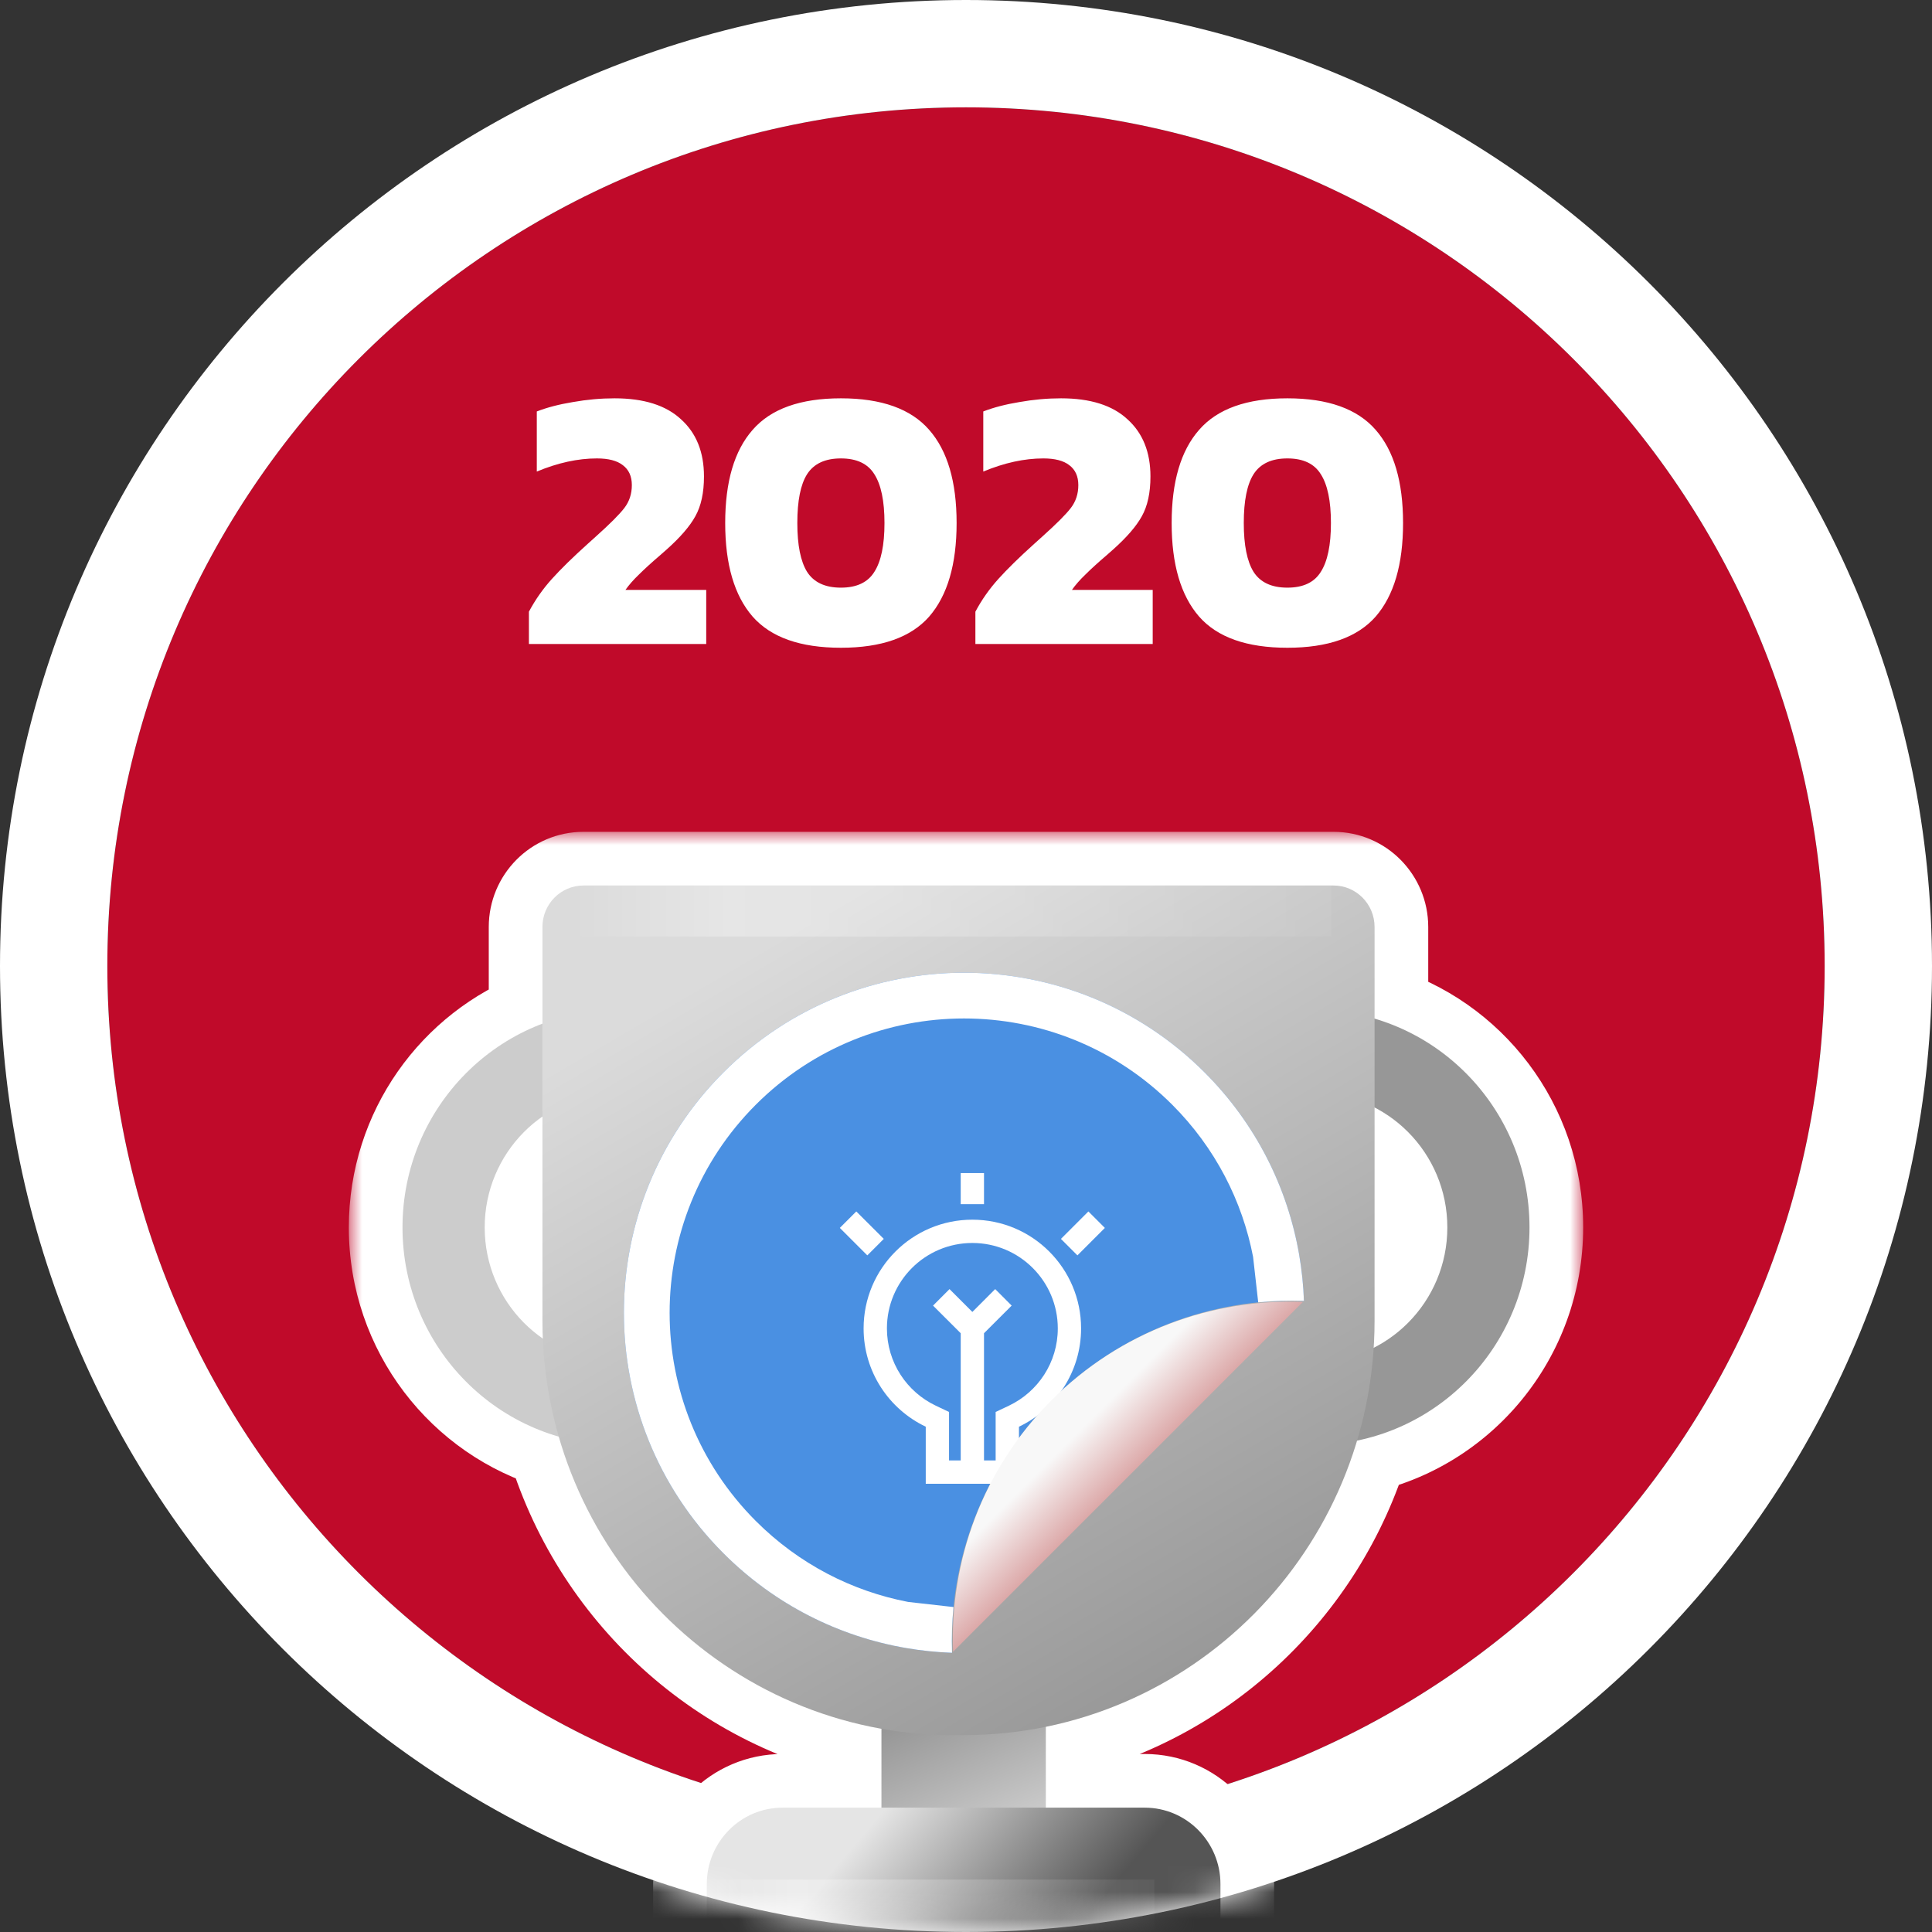 <svg width="72" height="72" viewBox="0 0 72 72" fill="none" xmlns="http://www.w3.org/2000/svg">
<rect x="0" y="0" width="72" height="72" fill="#333333" stroke="none"/>
<g clip-path="url(#clip0)">
<path fill-rule="evenodd" clip-rule="evenodd" d="M68 36C68 53.673 53.673 68 36 68C18.327 68 4 53.673 4 36C4 18.327 18.327 4 36 4C53.673 4 68 18.327 68 36Z" fill="#C00A2A"/>
<path fill-rule="evenodd" clip-rule="evenodd" d="M36 68C53.673 68 68 53.673 68 36C68 18.327 53.673 4 36 4C18.327 4 4 18.327 4 36C4 53.673 18.327 68 36 68ZM36 72C55.882 72 72 55.882 72 36C72 16.118 55.882 0 36 0C16.118 0 0 16.118 0 36C0 55.882 16.118 72 36 72Z" fill="white"/>
<mask id="mask0" mask-type="alpha" maskUnits="userSpaceOnUse" x="0" y="0" width="72" height="72">
<circle cx="36" cy="36" r="34" fill="#D03582" stroke="white" stroke-width="4"/>
</mask>
<g mask="url(#mask0)">
<mask id="path-4-outside-1" maskUnits="userSpaceOnUse" x="13" y="31" width="46" height="43" fill="black">
<rect fill="white" x="13" y="31" width="46" height="43"/>
<path fill-rule="evenodd" clip-rule="evenodd" d="M21.746 33C20.9 33 20.215 33.692 20.215 34.545V38.149C17.168 39.302 15 42.267 15 45.743C15 49.445 17.46 52.568 20.822 53.539C22.432 59.123 27.084 63.402 32.849 64.428V67.366H29.166C27.605 67.366 26.34 68.642 26.34 70.216V72H45.483V70.216C45.483 68.642 44.218 67.366 42.658 67.366H38.975V64.354C44.511 63.221 48.963 59.075 50.575 53.688C54.242 52.934 57 49.663 57 45.742C57 42.058 54.563 38.947 51.226 37.96V34.545C51.226 33.692 50.541 33 49.695 33H21.746ZM51.194 50.23C51.215 49.895 51.226 49.558 51.226 49.218V41.272C52.836 42.104 53.938 43.793 53.938 45.743C53.938 47.705 52.821 49.404 51.194 50.23ZM20.215 41.61V49.218C20.215 49.441 20.219 49.664 20.229 49.885C18.921 48.98 18.063 47.463 18.063 45.743C18.063 44.029 18.915 42.516 20.215 41.61Z"/>
</mask>
<path fill-rule="evenodd" clip-rule="evenodd" d="M21.746 33C20.9 33 20.215 33.692 20.215 34.545V38.149C17.168 39.302 15 42.267 15 45.743C15 49.445 17.46 52.568 20.822 53.539C22.432 59.123 27.084 63.402 32.849 64.428V67.366H29.166C27.605 67.366 26.34 68.642 26.34 70.216V72H45.483V70.216C45.483 68.642 44.218 67.366 42.658 67.366H38.975V64.354C44.511 63.221 48.963 59.075 50.575 53.688C54.242 52.934 57 49.663 57 45.742C57 42.058 54.563 38.947 51.226 37.96V34.545C51.226 33.692 50.541 33 49.695 33H21.746ZM51.194 50.23C51.215 49.895 51.226 49.558 51.226 49.218V41.272C52.836 42.104 53.938 43.793 53.938 45.743C53.938 47.705 52.821 49.404 51.194 50.23ZM20.215 41.61V49.218C20.215 49.441 20.219 49.664 20.229 49.885C18.921 48.98 18.063 47.463 18.063 45.743C18.063 44.029 18.915 42.516 20.215 41.61Z" fill="#E5E5E5"/>
<path d="M20.215 38.149L20.923 40.019L22.215 39.53V38.149H20.215ZM20.822 53.539L22.744 52.985L22.438 51.924L21.377 51.618L20.822 53.539ZM32.849 64.428H34.849V62.752L33.2 62.459L32.849 64.428ZM32.849 67.366V69.366H34.849V67.366H32.849ZM26.34 72H24.34V74H26.34V72ZM45.483 72V74H47.483V72H45.483ZM38.975 67.366H36.975V69.366H38.975V67.366ZM38.975 64.354L38.574 62.395L36.975 62.722V64.354H38.975ZM50.575 53.688L50.172 51.729L49.002 51.969L48.659 53.114L50.575 53.688ZM51.226 37.96H49.226V39.454L50.659 39.878L51.226 37.96ZM51.194 50.23L49.198 50.102L48.974 53.599L52.099 52.013L51.194 50.23ZM51.226 41.272L52.144 39.495L49.226 37.988V41.272H51.226ZM20.215 41.61H22.215V37.778L19.071 39.969L20.215 41.61ZM20.229 49.885L19.091 51.53L22.396 53.816L22.227 49.801L20.229 49.885ZM22.215 34.545C22.215 34.78 22.021 35 21.746 35V31C19.779 31 18.215 32.603 18.215 34.545H22.215ZM22.215 38.149V34.545H18.215V38.149H22.215ZM17 45.743C17 43.117 18.636 40.885 20.923 40.019L19.506 36.278C15.7 37.72 13 41.417 13 45.743H17ZM21.377 51.618C18.858 50.89 17 48.541 17 45.743H13C13 50.35 16.063 54.246 20.267 55.461L21.377 51.618ZM33.2 62.459C28.201 61.569 24.147 57.851 22.744 52.985L18.9 54.093C20.718 60.395 25.969 65.234 32.499 66.397L33.2 62.459ZM34.849 67.366V64.428H30.849V67.366H34.849ZM29.166 69.366H32.849V65.366H29.166V69.366ZM28.34 70.216C28.34 69.731 28.726 69.366 29.166 69.366V65.366C26.485 65.366 24.34 67.554 24.34 70.216H28.34ZM28.34 72V70.216H24.34V72H28.34ZM45.483 70H26.34V74H45.483V70ZM43.483 70.216V72H47.483V70.216H43.483ZM42.658 69.366C43.098 69.366 43.483 69.731 43.483 70.216H47.483C47.483 67.554 45.339 65.366 42.658 65.366V69.366ZM38.975 69.366H42.658V65.366H38.975V69.366ZM36.975 64.354V67.366H40.975V64.354H36.975ZM48.659 53.114C47.254 57.809 43.376 61.412 38.574 62.395L39.376 66.314C45.647 65.03 50.672 60.342 52.491 54.261L48.659 53.114ZM55 45.742C55 48.706 52.916 51.164 50.172 51.729L50.978 55.647C55.567 54.703 59 50.62 59 45.742H55ZM50.659 39.878C53.16 40.618 55 42.958 55 45.742H59C59 41.158 55.967 37.276 51.794 36.042L50.659 39.878ZM49.226 34.545V37.96H53.226V34.545H49.226ZM49.695 35C49.42 35 49.226 34.78 49.226 34.545H53.226C53.226 32.603 51.661 31 49.695 31V35ZM21.746 35H49.695V31H21.746V35ZM49.226 49.218C49.226 49.515 49.217 49.81 49.198 50.102L53.19 50.358C53.214 49.981 53.226 49.6 53.226 49.218H49.226ZM49.226 41.272V49.218H53.226V41.272H49.226ZM50.308 43.049C51.273 43.548 51.938 44.564 51.938 45.743H55.938C55.938 43.023 54.398 40.66 52.144 39.495L50.308 43.049ZM51.938 45.743C51.938 46.929 51.265 47.951 50.289 48.446L52.099 52.013C54.378 50.857 55.938 48.481 55.938 45.743H51.938ZM22.215 49.218V41.61H18.215V49.218H22.215ZM22.227 49.801C22.219 49.608 22.215 49.413 22.215 49.218H18.215C18.215 49.469 18.22 49.72 18.23 49.969L22.227 49.801ZM21.366 48.24C20.579 47.696 20.063 46.783 20.063 45.743H16.063C16.063 48.142 17.262 50.265 19.091 51.53L21.366 48.24ZM20.063 45.743C20.063 44.706 20.576 43.796 21.358 43.251L19.071 39.969C17.254 41.235 16.063 43.352 16.063 45.743H20.063Z" fill="white" mask="url(#path-4-outside-1)"/>
<path fill-rule="evenodd" clip-rule="evenodd" d="M23.04 53.852C27.48 53.852 31.08 50.221 31.08 45.743C31.08 41.264 27.48 37.634 23.04 37.634C18.6 37.634 15 41.264 15 45.743C15 50.221 18.6 53.852 23.04 53.852ZM23.04 50.762C25.789 50.762 28.018 48.515 28.018 45.743C28.018 42.97 25.789 40.723 23.04 40.723C20.292 40.723 18.063 42.97 18.063 45.743C18.063 48.515 20.292 50.762 23.04 50.762Z" fill="#CCCCCC"/>
<path fill-rule="evenodd" clip-rule="evenodd" d="M48.96 53.851C53.4 53.851 57 50.221 57 45.742C57 41.264 53.4 37.634 48.96 37.634C44.52 37.634 40.92 41.264 40.92 45.742C40.92 50.221 44.52 53.851 48.96 53.851ZM48.96 50.762C51.709 50.762 53.938 48.515 53.938 45.743C53.938 42.97 51.709 40.723 48.96 40.723C46.211 40.723 43.983 42.97 43.983 45.743C43.983 48.515 46.211 50.762 48.96 50.762Z" fill="#979797"/>
<rect x="32.849" y="56.554" width="6.126" height="12.356" fill="url(#paint0_linear)"/>
<path d="M26.34 70.216C26.34 68.642 27.605 67.366 29.166 67.366H42.658C44.218 67.366 45.483 68.642 45.483 70.216V72H26.34V70.216Z" fill="url(#paint1_linear)"/>
<path d="M20.215 34.545C20.215 33.692 20.9 33 21.746 33H49.695C50.541 33 51.226 33.692 51.226 34.545V49.218C51.226 57.748 44.37 64.663 35.912 64.663H35.529C27.071 64.663 20.215 57.748 20.215 49.218V34.545Z" fill="url(#paint2_linear)"/>
<rect width="28.255" height="1.9" transform="matrix(1 0 0 -1 21.357 34.9)" fill="url(#paint3_linear)"/>
<rect width="16.953" height="1.9" transform="matrix(1 0 0 -1 26.067 71.946)" fill="url(#paint4_linear)"/>
<path fill-rule="evenodd" clip-rule="evenodd" d="M48.594 48.48C48.486 45.386 47.251 42.325 44.889 39.963C39.939 35.013 31.913 35.013 26.963 39.963C22.013 44.913 22.013 52.939 26.963 57.889C29.325 60.251 32.386 61.486 35.48 61.594C35.362 58.203 36.597 54.773 39.185 52.185C41.773 49.597 45.203 48.362 48.594 48.48Z" fill="#4A90E2"/>
<path d="M35.803 43.717V44.875H36.671V43.717H35.803Z" fill="white"/>
<path fill-rule="evenodd" clip-rule="evenodd" d="M40.289 49.506C40.289 51.123 39.343 52.519 37.974 53.169V55.296H34.5V53.169C33.131 52.519 32.184 51.123 32.184 49.506C32.184 47.268 33.999 45.454 36.237 45.454C38.475 45.454 40.289 47.268 40.289 49.506ZM37.601 52.385L37.105 52.62V54.427H36.671V49.686L37.702 48.656L37.088 48.041L36.237 48.892L35.386 48.041L34.772 48.656L35.803 49.686V54.427H35.368V52.62L34.873 52.385C33.795 51.873 33.053 50.775 33.053 49.506C33.053 47.748 34.478 46.322 36.237 46.322C37.995 46.322 39.421 47.748 39.421 49.506C39.421 50.775 38.679 51.873 37.601 52.385Z" fill="white"/>
<path d="M32.322 46.784L31.298 45.761L31.912 45.147L32.936 46.17L32.322 46.784Z" fill="white"/>
<path d="M41.175 45.761L40.152 46.784L39.538 46.17L40.561 45.147L41.175 45.761Z" fill="white"/>
<path d="M39.185 52.185C36.612 54.759 35.39 58.174 35.518 61.556L48.555 48.519C45.174 48.391 41.758 49.612 39.185 52.185Z" fill="url(#paint5_linear)"/>
<path d="M46.699 46.841C46.298 44.762 45.294 42.778 43.684 41.168C39.399 36.884 32.453 36.884 28.168 41.168C23.884 45.453 23.884 52.399 28.168 56.684C29.778 58.294 31.762 59.299 33.841 59.699L35.535 59.89C35.479 60.456 35.461 61.026 35.48 61.594C34.908 61.574 34.337 61.515 33.771 61.418C31.277 60.99 28.888 59.814 26.963 57.889C22.013 52.939 22.013 44.913 26.963 39.963C31.913 35.013 39.939 35.013 44.889 39.963C46.814 41.888 47.99 44.278 48.418 46.771C48.515 47.337 48.574 47.908 48.594 48.48C48.026 48.46 47.456 48.479 46.89 48.535L46.699 46.841Z" fill="white"/>
</g>
<path d="M19.711 22.796C19.945 22.357 20.229 21.951 20.565 21.578C20.901 21.205 21.349 20.766 21.909 20.262L22.189 20.01C22.731 19.525 23.09 19.165 23.267 18.932C23.454 18.689 23.547 18.405 23.547 18.078C23.547 17.751 23.435 17.504 23.211 17.336C22.997 17.168 22.675 17.084 22.245 17.084C21.536 17.084 20.789 17.247 20.005 17.574V15.334C20.388 15.185 20.836 15.068 21.349 14.984C21.872 14.891 22.39 14.844 22.903 14.844C23.995 14.844 24.821 15.105 25.381 15.628C25.951 16.141 26.235 16.851 26.235 17.756C26.235 18.363 26.128 18.857 25.913 19.24C25.708 19.613 25.349 20.029 24.835 20.486L24.597 20.696C24.28 20.967 24.019 21.205 23.813 21.41C23.608 21.606 23.44 21.797 23.309 21.984H26.319V24H19.711V22.796ZM31.338 24.14C29.826 24.14 28.729 23.753 28.048 22.978C27.366 22.194 27.026 21.032 27.026 19.492C27.026 17.952 27.366 16.795 28.048 16.02C28.729 15.236 29.826 14.844 31.338 14.844C32.85 14.844 33.946 15.236 34.628 16.02C35.309 16.795 35.65 17.952 35.65 19.492C35.65 21.032 35.309 22.194 34.628 22.978C33.946 23.753 32.85 24.14 31.338 24.14ZM31.338 21.9C31.926 21.9 32.341 21.704 32.584 21.312C32.836 20.92 32.962 20.313 32.962 19.492C32.962 18.671 32.836 18.064 32.584 17.672C32.341 17.28 31.926 17.084 31.338 17.084C30.75 17.084 30.33 17.28 30.078 17.672C29.835 18.055 29.714 18.661 29.714 19.492C29.714 20.313 29.835 20.92 30.078 21.312C30.33 21.704 30.75 21.9 31.338 21.9ZM36.35 22.796C36.583 22.357 36.868 21.951 37.204 21.578C37.54 21.205 37.988 20.766 38.548 20.262L38.828 20.01C39.369 19.525 39.729 19.165 39.906 18.932C40.093 18.689 40.186 18.405 40.186 18.078C40.186 17.751 40.074 17.504 39.85 17.336C39.635 17.168 39.313 17.084 38.884 17.084C38.175 17.084 37.428 17.247 36.644 17.574V15.334C37.027 15.185 37.475 15.068 37.988 14.984C38.511 14.891 39.029 14.844 39.542 14.844C40.634 14.844 41.46 15.105 42.02 15.628C42.589 16.141 42.874 16.851 42.874 17.756C42.874 18.363 42.767 18.857 42.552 19.24C42.347 19.613 41.987 20.029 41.474 20.486L41.236 20.696C40.919 20.967 40.657 21.205 40.452 21.41C40.247 21.606 40.079 21.797 39.948 21.984H42.958V24H36.35V22.796ZM47.977 24.14C46.465 24.14 45.368 23.753 44.687 22.978C44.005 22.194 43.664 21.032 43.664 19.492C43.664 17.952 44.005 16.795 44.687 16.02C45.368 15.236 46.465 14.844 47.977 14.844C49.489 14.844 50.585 15.236 51.267 16.02C51.948 16.795 52.288 17.952 52.288 19.492C52.288 21.032 51.948 22.194 51.267 22.978C50.585 23.753 49.489 24.14 47.977 24.14ZM47.977 21.9C48.565 21.9 48.98 21.704 49.222 21.312C49.474 20.92 49.6 20.313 49.6 19.492C49.6 18.671 49.474 18.064 49.222 17.672C48.98 17.28 48.565 17.084 47.977 17.084C47.389 17.084 46.968 17.28 46.717 17.672C46.474 18.055 46.352 18.661 46.352 19.492C46.352 20.313 46.474 20.92 46.717 21.312C46.968 21.704 47.389 21.9 47.977 21.9Z" fill="white"/>
</g>
<defs>
<linearGradient id="paint0_linear" x1="34.544" y1="69.571" x2="32.409" y2="64.762" gradientUnits="userSpaceOnUse">
<stop stop-color="#CCCCCC"/>
<stop offset="1" stop-color="#979797"/>
</linearGradient>
<linearGradient id="paint1_linear" x1="33.365" y1="66.959" x2="39.711" y2="72.357" gradientUnits="userSpaceOnUse">
<stop stop-color="#E5E5E5"/>
<stop offset="1" stop-color="#555555"/>
</linearGradient>
<linearGradient id="paint2_linear" x1="25.949" y1="36.681" x2="42.165" y2="64.464" gradientUnits="userSpaceOnUse">
<stop stop-color="#DBDBDB"/>
<stop offset="1" stop-color="#979797"/>
</linearGradient>
<linearGradient id="paint3_linear" x1="0" y1="1.9" x2="32.292" y2="1.9" gradientUnits="userSpaceOnUse">
<stop stop-color="white" stop-opacity="0"/>
<stop offset="0.177" stop-color="white" stop-opacity="0.3"/>
<stop offset="1" stop-color="white" stop-opacity="0"/>
</linearGradient>
<linearGradient id="paint4_linear" x1="0" y1="1.9" x2="19.375" y2="1.9" gradientUnits="userSpaceOnUse">
<stop stop-color="white" stop-opacity="0"/>
<stop offset="0.177" stop-color="white" stop-opacity="0.3"/>
<stop offset="1" stop-color="white" stop-opacity="0"/>
</linearGradient>
<linearGradient id="paint5_linear" x1="39.318" y1="52.894" x2="42.199" y2="55.775" gradientUnits="userSpaceOnUse">
<stop offset="0.232" stop-color="#F8F8F8"/>
<stop offset="1" stop-color="#D59494"/>
</linearGradient>
<clipPath id="clip0">
<rect width="72" height="72" fill="white"/>
</clipPath>
</defs>
</svg>
